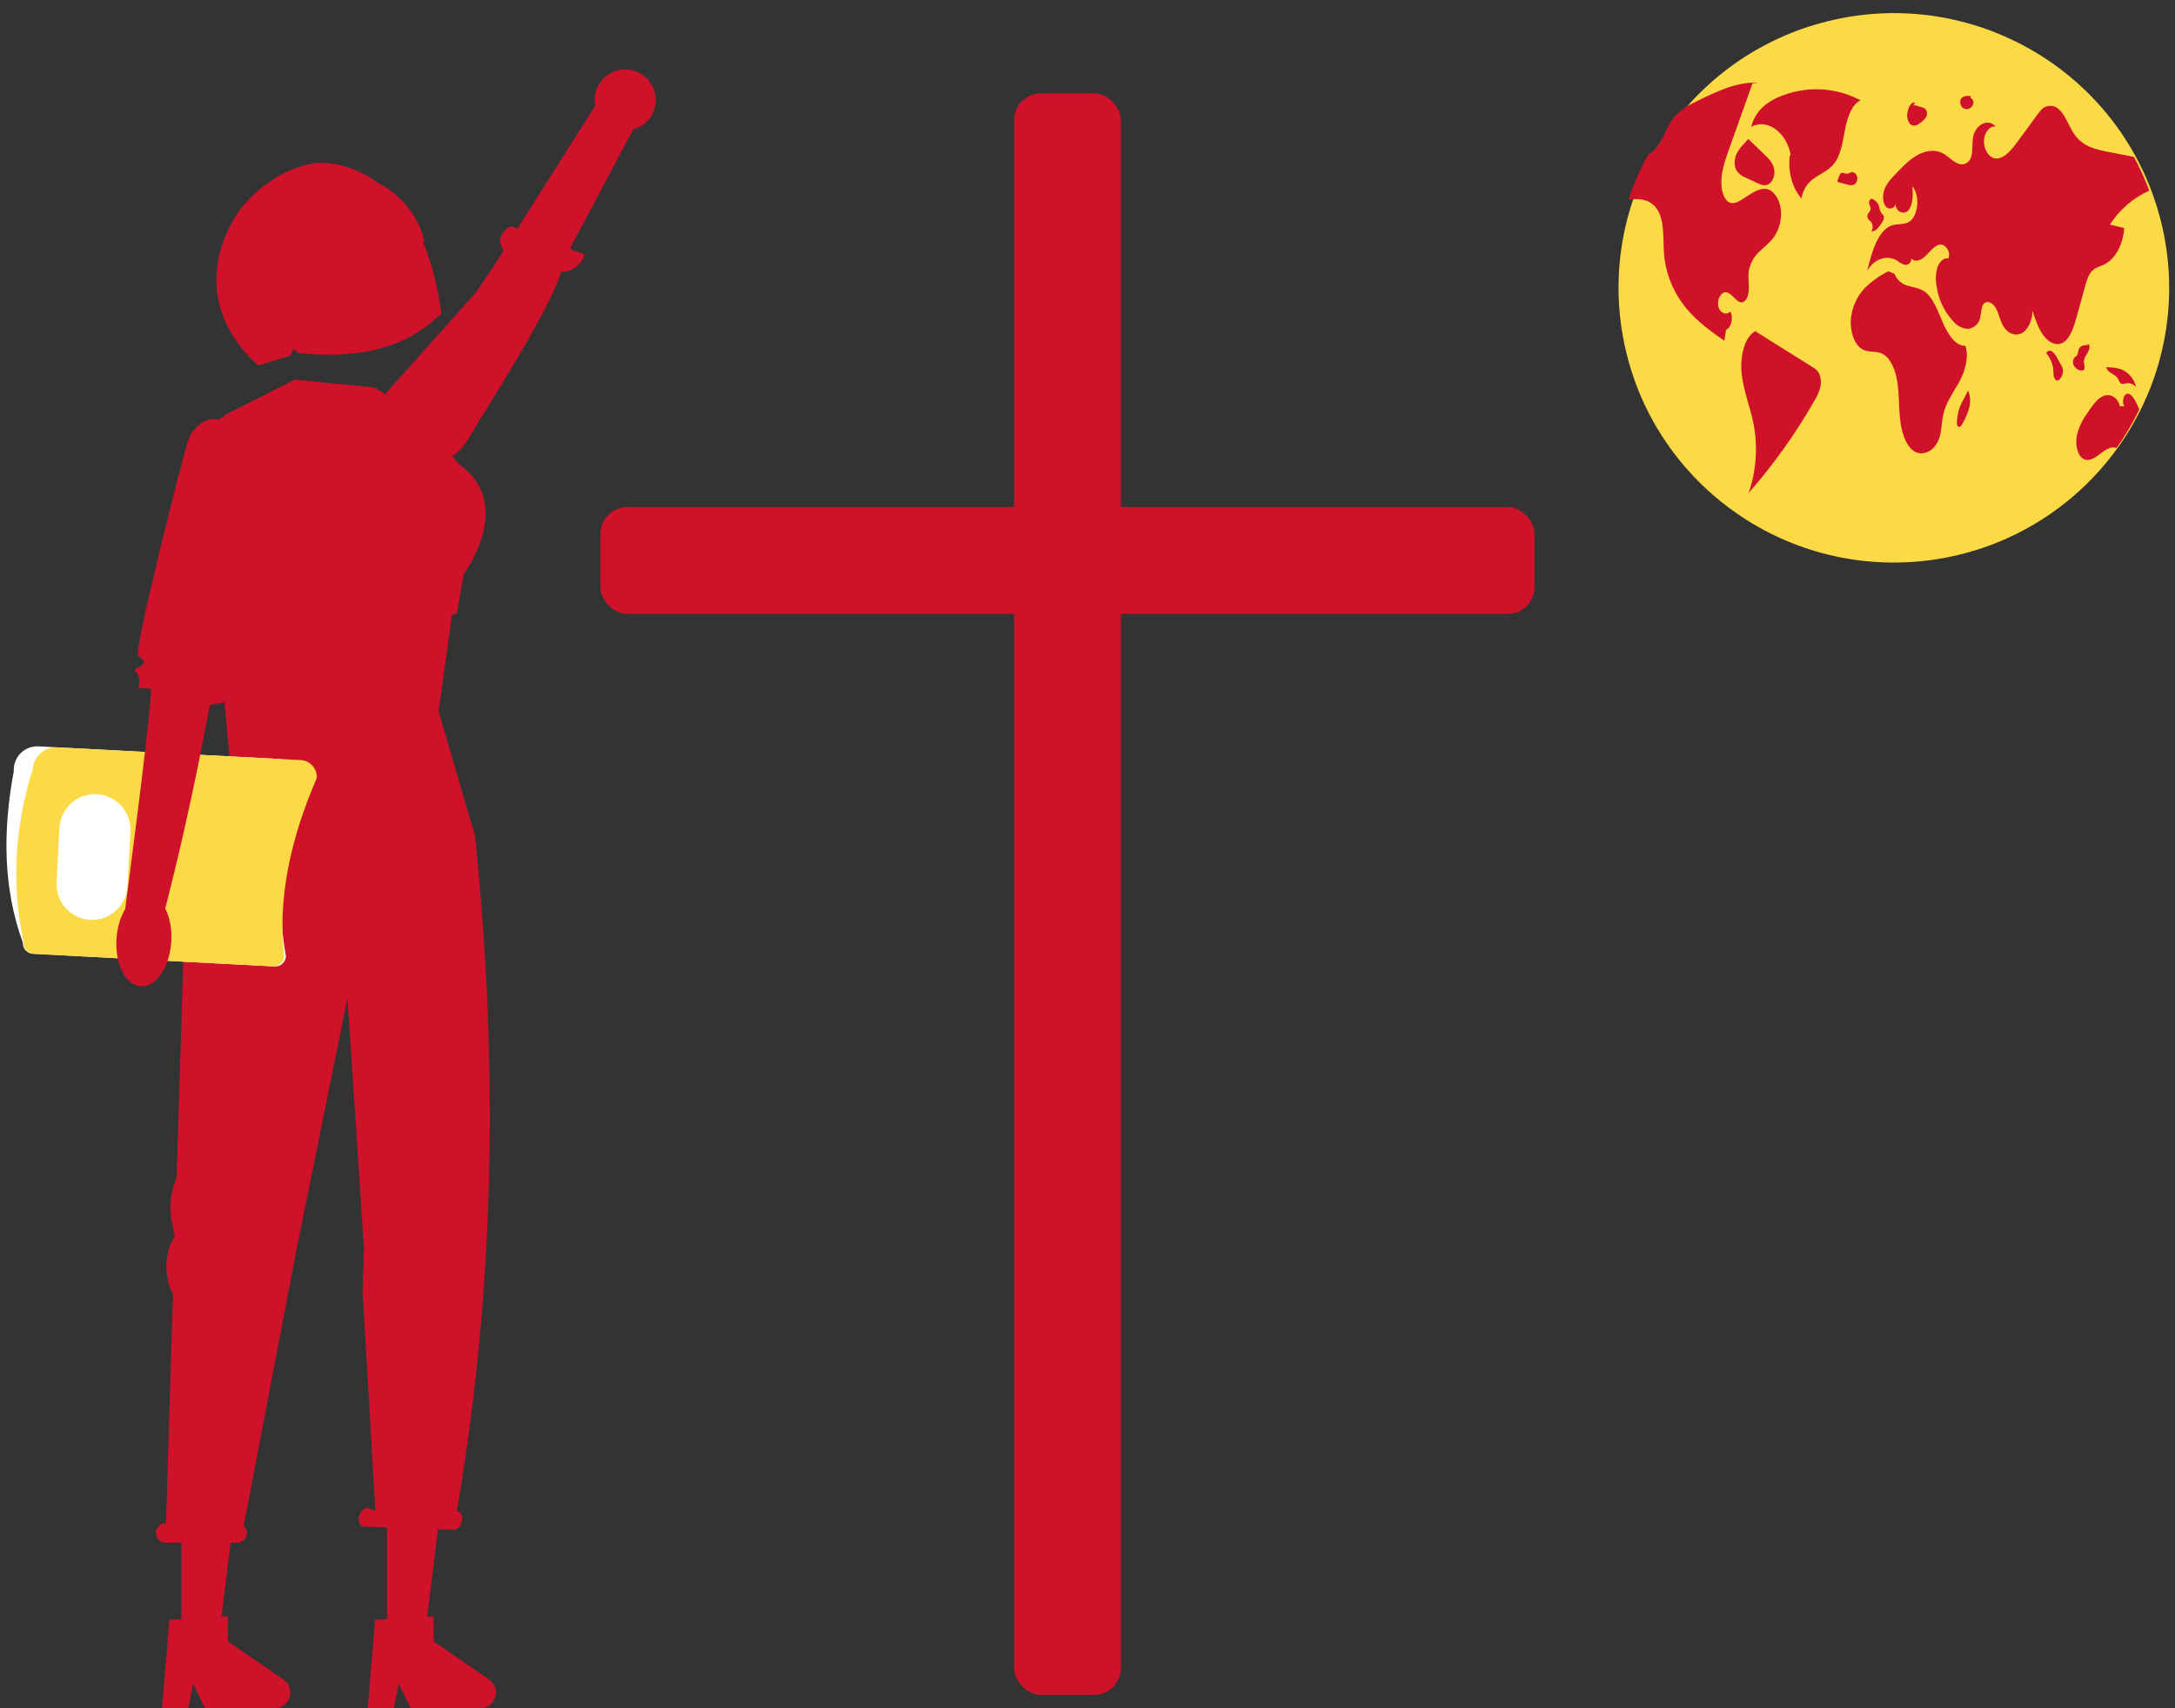 <?xml version="1.0" encoding="UTF-8"?>
<svg width="163px" height="128px" viewBox="0 0 163 128" version="1.1" xmlns="http://www.w3.org/2000/svg" xmlns:xlink="http://www.w3.org/1999/xlink">
    <rect x="0" y="0" width="163" height="128" fill="#333333" stroke="none"/>
    <title>Group 3</title>
    <g id="Kit" stroke="none" stroke-width="1" fill="none" fill-rule="evenodd">
        <g id="Artboard-Copy" transform="translate(-592, -298)">
            <g id="Group-3" transform="translate(592.027, 298.984)">
                <g id="Group-26-Copy" transform="translate(0, 0)" fill-rule="nonzero">
                    <g id="Group-27" transform="translate(24.559, 65.617) scale(-1, 1) translate(-24.559, -65.617) translate(0, 4.217)">
                        <g id="undraw_begin_chat_re_v0lw" transform="translate(-0, -0)" fill="#D0112A">
                            <path d="M0.215,1.328 C0.701,0.277 1.898,-0.245 3.001,0.112 C4.104,0.469 4.765,1.593 4.539,2.728 L4.539,2.728 L10.364,11.927 L10.825,11.749 C11.993,12.331 11.7,13.134 11.404,13.568 L12.077,14.632 L13.428,16.653 L20.226,24.264 L20.072,24.449 L21.097,23.836 L27.061,23.241 L32.333,25.919 L32.332,26.013 C32.66,26.082 33.306,26.458 33.203,28.366 C33.147,29.397 33.254,33.13 33.256,36.907 L33.308,36.903 L33.256,37.465 C33.248,40.944 33.14,44.351 32.72,45.604 C33.416,46.031 33.733,46.874 33.491,47.652 L32.327,47.404 L31.903,51.958 C34.033,55.153 36.331,60.239 35.477,66.595 L35.417,67.009 L35.909,83.024 C36.376,84.12 36.492,85.333 36.24,86.497 L36.24,86.497 L36.044,87.403 L36.12,87.539 C36.85,88.854 36.872,90.447 36.179,91.782 L36.179,91.782 L36.706,108.95 L36.736,108.95 C37.137,108.95 37.461,109.274 37.461,109.674 C37.461,110.073 37.137,110.397 36.736,110.397 L36.736,110.397 L35.552,110.396 L35.552,116.127 L36.448,116.181 L37.001,122.799 L35.033,122.799 L34.681,120.945 L33.782,122.799 L28.563,122.799 C28.049,122.799 27.596,122.465 27.443,121.976 C27.29,121.487 27.474,120.956 27.896,120.665 L32.064,117.793 L32.064,115.92 L32.547,115.948 L31.861,110.396 L31.37,110.397 C31.108,110.398 30.87,110.258 30.742,110.036 L30.694,109.936 C30.586,109.658 30.661,109.342 30.883,109.141 L30.883,109.141 L26.953,88.573 L23.106,69.584 L22.089,85.026 L21.869,88.459 L21.976,91.485 L21.014,108.051 L21.465,107.824 C21.743,107.728 22.074,107.957 22.204,108.335 C22.335,108.712 22.216,109.096 21.938,109.192 L21.938,109.192 L20.139,109.253 L20.139,116.127 L21.035,116.181 L21.587,122.799 L19.62,122.799 L19.268,120.945 L18.369,122.799 L13.15,122.799 C12.636,122.799 12.182,122.465 12.03,121.976 C11.877,121.487 12.061,120.956 12.483,120.665 L16.651,117.793 L16.651,115.92 L17.134,115.948 L16.323,109.386 L15.307,109.422 C15.055,109.509 14.759,109.327 14.609,109.01 L14.568,108.911 C14.437,108.533 14.557,108.149 14.834,108.054 L14.834,108.054 L14.911,108.015 C12.083,91.662 11.76,74.783 13.542,57.461 L13.542,57.461 L16.238,48.222 L16.294,48.221 L15.267,40.845 L14.919,40.801 L14.387,37.808 C14.387,37.808 10.51,32.613 14.685,29.638 L15.258,28.968 C14.905,28.797 14.463,28.395 13.964,27.537 C12.939,25.777 7.831,17.897 7.107,15.165 C6.291,15.188 5.563,14.657 5.338,13.873 L6.445,13.444 L1.687,4.486 C1.095,4.327 0.595,3.939 0.296,3.412 L0.212,3.249 C-0.072,2.64 -0.071,1.936 0.215,1.328 Z M31.666,11.288 C33.981,15.389 32.977,19.333 29.788,22.185 C29.355,22.038 27.843,21.596 27.402,21.454 L27.123,20.951 L26.779,21.257 C22.838,21.649 19.031,21.212 16.065,18.283 C16.33,16.449 16.731,14.603 17.461,12.908 C17.42,12.896 17.376,12.884 17.333,12.871 C17.804,10.958 19.092,9.372 20.822,8.505 C21.979,7.651 23.325,7.09 24.754,7.011 C27.318,6.867 30.4,9.046 31.666,11.288 Z" id="Combined-Shape"></path>
                        </g>
                        <g id="undraw_books_re_8gea" transform="translate(25.339, 25.725)">
                            <g id="Group" transform="translate(0, 24.893)">
                                <g id="Group-25" transform="translate(11.889, 8.364) rotate(87) translate(-11.889, -8.364) translate(4.117, -3.134)">
                                    <path d="M1.51026894e-13,20.117 L1.51026894e-13,2.039 C1.51026894e-13,1.543 0.212,1.068 0.581,0.736 C0.951,0.405 1.446,0.244 1.94,0.296 C6.52,-0.318 10.833,-0.026 14.743,1.643 C15.185,1.643 15.546,2.002 15.546,2.444 L15.546,20.586 C15.546,21.028 15.185,21.387 14.743,21.387 C10.44,20.381 5.901,20.643 1.273,21.387 C0.571,21.387 1.51026894e-13,20.818 1.51026894e-13,20.117 L1.51026894e-13,20.117 Z" id="Path" fill="#FFFFFF"></path>
                                    <path d="M-3.32965726e-13,21.727 L-3.32965726e-13,3.457 C-3.32965726e-13,2.491 0.788,1.705 1.756,1.705 C6.136,0.562 10.464,0.56 14.743,1.705 C15.185,1.705 15.546,2.064 15.546,2.506 L15.546,20.462 C15.546,20.903 15.186,21.262 14.745,21.264 C10.526,20.531 6.008,21.244 1.273,22.997 C0.571,22.997 -3.32965726e-13,22.427 -3.32965726e-13,21.727 Z" id="Path" fill="#FCDA46"></path>
                                    <path d="M10.113,9.255 L6.018,9.255 C4.547,9.255 3.35,8.061 3.35,6.594 C3.35,5.127 4.547,3.933 6.018,3.933 L10.113,3.933 C11.583,3.933 12.78,5.127 12.78,6.594 C12.78,8.061 11.583,9.255 10.113,9.255 Z" id="Path" fill="#FFFFFF"></path>
                                </g>
                            </g>
                            <g id="Group-24" transform="translate(10.594, 21.724) scale(-1, 1) rotate(6) translate(-10.594, -21.724) translate(7.235, 0.233)" fill="#D0112A">
                                <path d="M6.024,12.009 L5.868,21.441 C5.868,21.441 5.367,28.792 4.125,37.065 L1.164,37.253 C1.164,37.253 1.528,24.337 1.395,20.938 L1.605,13.389 L6.024,12.009 L6.024,12.009 Z" id="Path-Copy-18"></path>
                                <ellipse id="Oval-Copy-14" transform="translate(2.806, 39.46) rotate(-1.947) translate(-2.806, -39.46) " cx="2.806" cy="39.46" rx="2.055" ry="3.453"></ellipse>
                                <path d="M5.978,9.51608995e-14 L3.697,0.083 C3.697,0.083 2.481,0.478 2.182,1.891 C1.882,3.304 -0.22,17.93 0.144,18.268 C0.508,18.605 0.858,18.592 0.52,18.955 C0.182,19.318 -0.233,19.323 0.159,19.577 C0.552,19.83 0.409,20.712 0.409,20.712 L6.718,20.266 L5.978,9.51608995e-14 L5.978,9.51608995e-14 Z" id="Path-Copy-19"></path>
                            </g>
                        </g>
                    </g>
                    <g id="undraw_around_the_world_re_rb1p" transform="translate(121.27, 0)">
                        <path d="M41.267,20.627 C41.246,31.278 33.083,40.154 22.448,41.09 C11.812,42.025 2.218,34.712 0.328,24.229 C-1.561,13.746 4.879,3.556 15.175,0.738 C25.471,-2.081 36.222,3.402 39.961,13.379 C40.006,13.5 40.05,13.621 40.093,13.743 L40.093,13.744 C40.283,14.28 40.451,14.827 40.596,15.383 C41.043,17.095 41.269,18.858 41.267,20.627 L41.267,20.627 Z" id="Path" fill="#FCDA46"></path>
                        <path d="M18.148,6.54 C16.246,5.521 13.976,5.429 11.996,6.291 C11.136,6.662 10.231,7.327 9.944,8.529 C11.104,7.85 12.606,8.922 12.905,10.642 L12.835,10.661 C12.678,11.853 13.03,13.15 13.711,13.889 C13.814,13.214 14.218,12.62 14.811,12.273 C15.311,11.947 15.865,11.71 16.248,11.149 C16.701,10.484 16.816,9.512 16.996,8.626 C17.176,7.74 17.518,6.787 18.148,6.54 Z" id="Path" fill="#D0112A"></path>
                        <path d="M11.699,16.7 C11.38,17.179 10.954,17.48 10.572,17.855 C10.131,18.256 9.841,18.798 9.752,19.388 C9.704,19.805 9.779,20.229 9.768,20.651 C9.758,21.073 9.618,21.547 9.331,21.652 C8.878,21.816 8.533,20.975 8.068,20.916 C7.698,20.87 7.366,21.452 7.473,21.956 C7.58,22.461 8.083,22.684 8.372,22.355 C8.633,22.794 8.449,23.59 8.056,23.725 C8.015,24.001 7.974,24.277 7.933,24.553 C6.941,23.859 5.938,23.152 5.094,22.135 C4.156,21.013 3.574,19.636 3.423,18.181 C3.313,17.011 3.475,15.673 2.939,14.774 C2.51,14.054 1.773,13.894 1.11,13.939 C0.989,13.947 0.867,13.961 0.746,13.976 C1.137,12.801 1.634,11.663 2.23,10.577 C2.365,10.519 2.49,10.441 2.602,10.346 C3.219,9.822 3.493,8.76 3.994,8.026 C4.026,7.979 4.059,7.933 4.094,7.888 C4.606,7.219 5.292,6.874 5.955,6.554 C7.423,5.841 8.934,5.118 10.483,5.217 L10.042,5.26 C9.528,6.703 9.013,8.145 8.497,9.588 C8.419,9.809 8.34,10.03 8.26,10.252 C7.968,11.073 7.666,11.946 7.711,12.864 C7.738,13.408 7.926,13.989 8.286,14.176 C8.621,14.348 8.987,14.136 9.31,13.927 C9.447,13.839 9.583,13.752 9.72,13.663 C10.212,13.346 10.756,13.021 11.275,13.233 C11.751,13.427 12.102,14.073 12.169,14.77 C12.23,15.448 12.065,16.127 11.699,16.7 Z" id="Path" fill="#D0112A"></path>
                        <path d="M14.547,26.529 C13.133,25.643 11.719,24.758 10.304,23.872 L10.328,23.809 C9.449,24.15 9.084,25.74 9.229,27.04 C9.374,28.34 9.867,29.502 10.116,30.768 C10.452,32.502 10.325,34.295 9.749,35.962 C11.609,33.84 13.255,31.533 14.662,29.077 C14.859,28.768 15.009,28.43 15.107,28.075 C15.211,27.697 15.174,27.293 15.003,26.941 C14.887,26.767 14.731,26.626 14.547,26.529 Z" id="Path" fill="#D0112A"></path>
                        <path d="M8.854,10.531 C8.68,10.887 8.654,11.292 8.779,11.666 C8.924,11.968 9.189,12.202 9.514,12.318 L10.329,12.705 C10.601,12.834 10.893,12.964 11.17,12.858 C11.503,12.73 11.735,12.229 11.675,11.765 C11.611,11.27 11.285,10.93 10.984,10.641 C10.563,10.235 10.141,9.83 9.72,9.424 L9.482,9.703 C9.225,9.943 9.013,10.223 8.854,10.531 L8.854,10.531 Z" id="Path" fill="#D0112A"></path>
                        <path d="M36.82,15.848 C37.178,15.932 37.535,16.016 37.893,16.1 C37.831,17.304 37.232,18.418 36.429,18.822 C36.094,18.99 35.722,19.052 35.445,19.366 C35.195,19.651 35.068,20.095 34.951,20.519 C34.747,21.26 34.543,22.001 34.339,22.741 C34.12,23.539 33.838,24.426 33.268,24.713 C32.779,24.961 32.219,24.658 31.843,24.151 C31.467,23.644 31.238,22.962 31.015,22.297 C31.029,23.022 30.691,23.733 30.212,23.984 C29.732,24.236 29.149,24.009 28.828,23.446 C28.597,23.042 28.501,22.51 28.275,22.101 C28.049,21.691 27.575,21.457 27.328,21.841 C27.165,22.096 27.186,22.487 27.105,22.811 C27.022,23.253 26.667,23.593 26.222,23.659 C25.818,23.65 25.435,23.475 25.164,23.177 C24.458,22.457 23.998,21.532 23.85,20.535 C23.75,20.058 23.763,19.563 23.887,19.091 C24.029,18.644 24.371,18.299 24.712,18.384 C24.936,17.912 24.494,17.287 24.096,17.342 C23.697,17.397 23.384,17.824 23.056,18.151 C22.73,18.479 22.273,18.717 21.944,18.392 C21.96,18.64 21.77,18.853 21.522,18.868 C21.51,18.869 21.498,18.869 21.486,18.869 C21.268,18.806 21.064,18.699 20.89,18.554 C20.137,18.086 19.18,18.396 18.645,19.282 C18.979,17.863 19.47,16.234 20.498,15.901 C20.917,15.764 21.375,15.877 21.772,15.64 C22.475,15.22 22.617,13.634 22.01,12.98 C22.087,13.598 22.072,14.321 21.745,14.744 C21.417,15.167 20.729,14.891 20.771,14.265 C20.752,14.446 20.618,14.594 20.44,14.631 C20.262,14.669 20.08,14.588 19.989,14.431 C19.771,14.1 19.789,13.558 19.944,13.162 C20.103,12.804 20.332,12.481 20.616,12.21 C21.164,11.625 21.72,11.033 22.355,10.665 C22.991,10.297 23.724,10.172 24.361,10.538 C24.697,10.731 24.992,11.053 25.335,11.223 C25.497,11.324 25.693,11.356 25.88,11.313 C26.066,11.269 26.227,11.154 26.328,10.992 L26.328,10.992 C26.332,10.985 26.336,10.979 26.34,10.973 C26.594,10.527 26.474,9.864 26.569,9.306 C26.739,8.321 27.727,7.86 28.275,8.51 C27.866,8.406 27.442,8.889 27.392,9.474 C27.34,10.06 27.636,10.651 28.033,10.828 C28.7,11.122 29.353,10.382 29.857,9.696 C30.383,8.979 30.91,8.261 31.437,7.544 C31.522,7.422 31.616,7.308 31.72,7.202 C32.063,6.869 32.606,6.858 32.962,7.176 C33.495,7.61 33.746,8.499 34.183,9.111 C34.817,10 35.767,10.216 36.651,10.389 C37.309,10.516 37.968,10.645 38.628,10.774 C39.067,11.589 39.451,12.433 39.776,13.3 C38.566,13.85 37.541,14.734 36.82,15.848 Z" id="Path" fill="#D0112A"></path>
                        <path d="M39.03,29.697 C38.539,30.708 37.969,31.677 37.323,32.594 C36.911,32.415 36.468,32.735 36.082,33.034 C35.679,33.348 35.194,33.654 34.781,33.368 C34.358,33.075 34.222,32.256 34.356,31.606 C34.51,31.007 34.779,30.444 35.149,29.951 C35.492,29.431 35.86,28.89 36.337,28.688 C36.816,28.486 37.431,28.772 37.571,29.462 L37.91,29.45 C37.72,29.185 37.819,28.637 38.075,28.541 C38.369,28.428 38.625,28.838 38.799,29.201 C38.876,29.364 38.955,29.529 39.03,29.697 Z" id="Path" fill="#D0112A"></path>
                        <path d="M25.996,24.926 C25.268,24.971 24.691,24.075 24.307,23.193 C23.924,22.311 23.574,21.302 22.917,20.853 C22.542,20.597 22.113,20.561 21.706,20.437 C21.237,20.319 20.854,19.982 20.678,19.532 L20.216,19.345 C19.569,19.668 18.977,20.09 18.461,20.596 C17.872,21.222 17.504,22.025 17.416,22.881 C17.328,23.806 17.654,24.837 18.263,25.184 C18.744,25.459 19.304,25.286 19.792,25.537 C20.401,25.851 20.762,26.763 20.899,27.663 C21.036,28.564 21.001,29.5 21.099,30.41 C21.197,31.321 21.467,32.269 22.025,32.735 C22.724,33.319 23.75,32.834 24.063,31.771 C24.217,31.25 24.212,30.661 24.327,30.12 C24.529,29.166 25.076,28.459 25.51,27.677 C25.943,26.895 26.284,25.833 25.996,24.926 Z" id="Path" fill="#D0112A"></path>
                        <path d="M18.758,15.48 C18.828,15.543 18.894,15.61 18.954,15.682 C19.081,15.896 19.076,16.16 18.942,16.369 C19.125,16.359 19.295,16.274 19.412,16.136 C19.549,15.984 19.67,15.819 19.772,15.642 C19.869,15.52 19.908,15.363 19.878,15.211 C19.843,15.113 19.759,15.071 19.7,14.996 C19.618,14.851 19.562,14.694 19.535,14.531 C19.468,14.218 19.226,13.97 18.91,13.889 L18.947,13.896 C18.816,13.972 18.748,14.121 18.78,14.266 C18.803,14.41 18.897,14.529 18.888,14.676 C18.874,14.886 18.658,14.985 18.645,15.196 C18.643,15.301 18.684,15.403 18.758,15.48 Z" id="Path" fill="#D0112A"></path>
                        <path d="M17.481,11.827 L17.486,11.826 C17.516,11.798 17.545,11.767 17.571,11.735 L17.481,11.827 Z" id="Path" fill="#D0112A"></path>
                        <path d="M17.663,12.847 C17.858,12.699 17.941,12.468 17.879,12.249 C17.821,12.022 17.617,11.87 17.428,11.912 C17.317,12.01 17.156,12.051 17.001,12.021 C16.884,11.995 16.756,11.928 16.655,12.004 C16.597,12.061 16.557,12.13 16.538,12.204 C16.5,12.305 16.463,12.405 16.425,12.505 C16.408,12.541 16.403,12.58 16.412,12.618 C16.427,12.65 16.459,12.672 16.497,12.677 L17.17,12.85 C17.327,12.913 17.507,12.912 17.663,12.847 L17.663,12.847 Z" id="Path" fill="#D0112A"></path>
                        <path d="M33.173,26.377 C33.08,26.212 32.988,26.046 32.895,25.881 C32.805,25.69 32.681,25.519 32.53,25.38 C32.393,25.254 32.189,25.274 32.074,25.424 L32.074,25.424 L32.069,25.43 L32.08,25.525 C32.328,25.815 32.497,26.174 32.567,26.563 C32.588,26.732 32.581,26.907 32.6,27.076 C32.604,27.235 32.665,27.386 32.771,27.495 C32.916,27.601 33.087,27.445 33.191,27.254 C33.283,27.097 33.325,26.91 33.309,26.724 C33.286,26.6 33.239,26.481 33.173,26.377 Z" id="Path" fill="#D0112A"></path>
                        <path d="M34.914,26.65 C34.934,26.5 34.921,26.347 34.876,26.201 C34.868,26.004 34.924,25.809 35.036,25.642 C35.148,25.485 35.232,25.312 35.286,25.13 C35.309,25.047 35.305,24.96 35.274,24.879 C35.24,24.806 35.155,24.773 35.107,24.831 L35.21,24.893 C35.071,24.87 34.927,24.876 34.791,24.912 C34.633,24.969 34.514,25.094 34.473,25.247 C34.456,25.365 34.428,25.481 34.389,25.595 C34.328,25.713 34.208,25.753 34.133,25.857 C34.029,26.044 34.033,26.268 34.144,26.452 C34.238,26.6 34.388,26.71 34.564,26.761 C34.69,26.803 34.857,26.805 34.914,26.65 Z" id="Path" fill="#D0112A"></path>
                        <path d="M37.443,27.427 C37.484,27.531 37.538,27.629 37.604,27.719 C37.729,27.842 37.898,27.766 38.049,27.736 C38.329,27.693 38.61,27.804 38.781,28.025 C38.662,27.441 38.263,26.95 37.71,26.708 C37.356,26.587 36.983,26.53 36.608,26.538 L36.544,26.554 C36.707,27.022 37.219,27.012 37.443,27.427 Z" id="Path" fill="#D0112A"></path>
                        <polygon id="Path" fill="#D0112A" points="26.213 28.42 26.215 28.423 26.241 28.372"></polygon>
                        <path d="M25.778,29.089 C25.686,29.257 25.607,29.431 25.541,29.61 C25.454,29.901 25.397,30.199 25.37,30.501 C25.348,30.673 25.342,30.892 25.449,30.976 C25.513,31.019 25.598,31.007 25.648,30.949 C25.708,30.886 25.757,30.813 25.793,30.734 C26.004,30.37 26.167,29.98 26.28,29.574 C26.397,29.144 26.369,28.686 26.2,28.273 C26.059,28.545 25.918,28.817 25.778,29.089 Z" id="Path" fill="#D0112A"></path>
                        <path d="M21.842,8.306 C21.969,8.43 22.156,8.466 22.32,8.399 C22.485,8.327 22.637,8.226 22.769,8.102 C22.878,8.021 22.971,7.92 23.042,7.804 C23.12,7.664 23.141,7.498 23.097,7.344 C23.035,7.194 22.901,7.088 22.742,7.062 C22.521,6.996 22.301,6.931 22.08,6.865 L22.24,6.721 C22.076,6.633 21.894,6.796 21.791,6.999 C21.726,7.132 21.68,7.273 21.655,7.419 C21.585,7.728 21.653,8.052 21.842,8.306 L21.842,8.306 Z" id="Path" fill="#D0112A"></path>
                        <path d="M25.775,7.078 C25.923,7.214 26.173,7.231 26.345,7.117 C26.49,7.027 26.582,6.89 26.598,6.74 C26.616,6.574 26.517,6.391 26.376,6.376 L26.409,6.221 C26.137,6.181 25.804,6.173 25.658,6.446 C25.558,6.659 25.603,6.9 25.775,7.078 L25.775,7.078 Z" id="Path" fill="#D0112A"></path>
                    </g>
                </g>
                <rect id="Rectangle" fill="#D0112A" x="75.973" y="6.016" width="8" height="120" rx="2"></rect>
                <rect id="Rectangle" fill="#D0112A" x="44.973" y="37.016" width="70" height="8" rx="2"></rect>
            </g>
        </g>
    </g>
</svg>